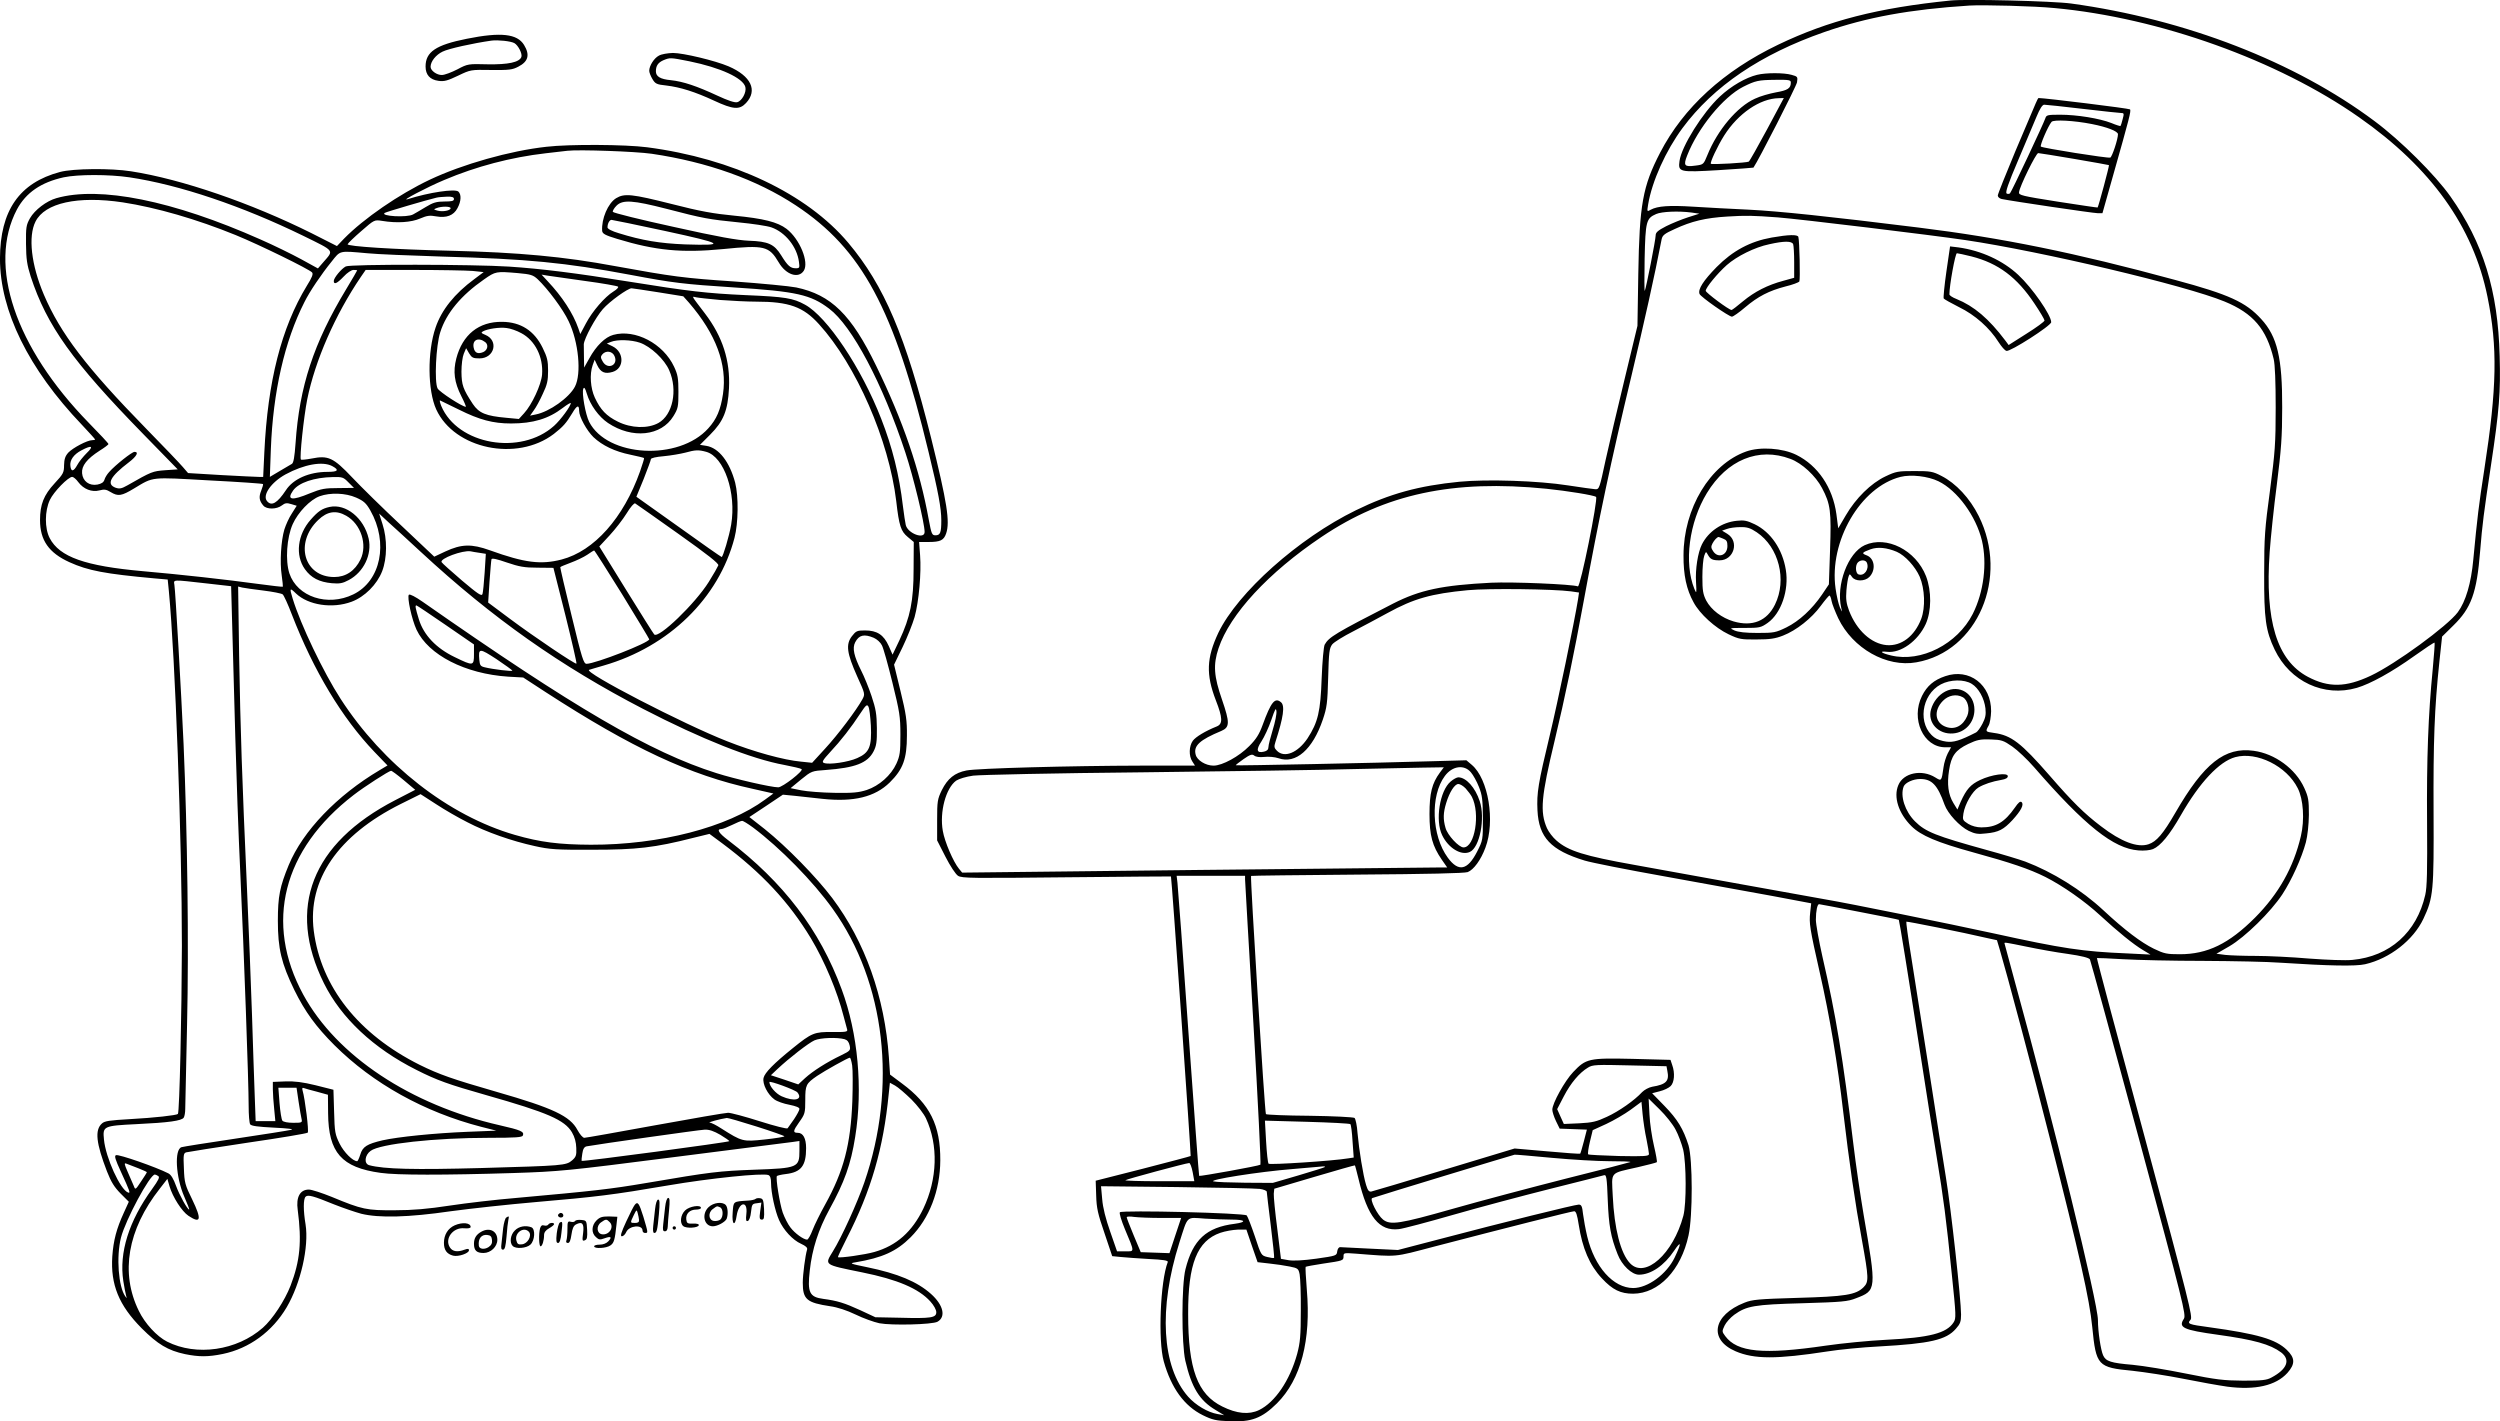 <?xml version="1.0" encoding="UTF-8"?>
<svg xmlns="http://www.w3.org/2000/svg" version="1.0" viewBox="0 0 1497.879 851.641" preserveAspectRatio="xMidYMid meet">
  <g transform="translate(-59.017,876.731) scale(0.1,-0.1)" fill="#000000" stroke="none">
    <path d="M12275 8764 c-434 -44 -729 -120 -1030 -264 -329 -158 -568 -377 -708 -647 -105 -203 -124 -310 -131 -728 l-5 -310 -76 -315 c-42 -173 -94 -394 -115 -490 -36 -168 -38 -175 -61 -174 -13 1 -87 11 -164 23 -178 28 -484 38 -650 22 -244 -24 -419 -72 -621 -171 -344 -168 -708 -493 -824 -734 -71 -151 -75 -249 -15 -405 41 -105 42 -141 6 -156 -70 -28 -127 -63 -144 -86 -23 -32 -25 -91 -3 -124 l16 -25 -322 0 c-429 -1 -980 -16 -1047 -29 -71 -14 -113 -48 -148 -118 -26 -54 -28 -67 -28 -180 l0 -121 50 -98 c28 -55 61 -105 75 -114 23 -15 83 -15 650 -9 344 3 626 6 626 5 4 -3 121 -1672 118 -1675 -2 -2 -131 -36 -286 -76 l-283 -72 3 -89 c2 -75 10 -110 50 -226 l46 -137 51 -5 c27 -3 103 -8 168 -12 86 -4 117 -9 114 -18 -45 -116 -59 -471 -24 -596 45 -160 123 -267 234 -322 57 -28 79 -33 160 -36 131 -6 194 18 284 107 144 144 205 378 179 682 -6 72 -9 133 -7 136 3 2 49 11 103 19 122 18 124 18 124 45 0 20 4 20 73 15 257 -20 222 -23 473 43 426 111 821 211 836 211 11 0 18 -21 27 -80 22 -142 65 -243 139 -322 64 -69 112 -92 187 -92 154 1 287 141 332 349 26 118 25 455 0 540 -31 98 -66 156 -144 236 l-74 76 46 12 c25 6 54 20 65 31 22 22 27 78 9 127 l-10 30 -227 6 c-263 6 -279 2 -356 -79 -50 -52 -126 -189 -125 -226 0 -12 10 -43 22 -68 l22 -45 82 -3 81 -3 -18 -70 c-10 -39 -20 -72 -22 -74 -2 -2 -91 4 -198 14 l-195 17 -420 -127 c-231 -70 -428 -129 -439 -131 -14 -2 -21 7 -31 40 -18 59 -42 209 -51 309 -3 46 -12 87 -18 92 -6 5 -127 11 -268 13 -141 1 -260 6 -263 10 -7 7 -95 1419 -89 1427 2 2 288 5 636 8 424 3 642 8 662 15 36 14 79 73 106 146 60 158 18 413 -82 497 l-32 27 -216 -6 c-324 -10 -1162 -27 -1165 -24 -2 2 19 18 46 37 40 28 52 31 64 21 10 -8 32 -11 60 -8 26 3 62 0 86 -8 103 -36 204 52 265 232 24 71 28 98 32 252 4 153 7 175 24 198 11 14 68 49 127 79 58 30 151 80 206 110 157 86 260 115 479 136 127 12 513 7 619 -7 l48 -7 -6 -41 c-21 -131 -122 -618 -169 -813 -70 -291 -79 -346 -74 -451 8 -163 80 -239 283 -301 39 -12 255 -55 480 -95 226 -41 515 -93 644 -117 l233 -44 -6 -55 c-7 -65 -3 -93 58 -363 59 -259 107 -546 140 -832 36 -304 71 -546 112 -768 41 -226 42 -250 10 -282 -46 -46 -110 -56 -396 -64 -234 -7 -271 -10 -318 -29 -189 -74 -216 -221 -53 -291 112 -48 245 -48 550 -1 69 11 209 25 311 30 305 17 401 39 459 106 26 29 31 43 31 85 0 88 -60 635 -91 823 -16 100 -63 395 -103 656 -41 261 -89 564 -106 673 -18 109 -30 200 -28 202 3 3 343 -65 483 -98 l60 -13 17 -57 c36 -120 204 -748 298 -1122 180 -707 240 -974 256 -1139 23 -232 32 -242 242 -262 72 -8 210 -29 305 -48 95 -19 212 -40 262 -47 167 -22 291 6 360 82 48 54 47 90 -4 139 -66 63 -174 95 -464 135 -125 17 -134 20 -112 45 14 16 -7 100 -274 1091 -160 590 -289 1074 -287 1076 1 1 72 -2 157 -7 85 -5 300 -10 479 -10 179 -1 388 -5 465 -11 291 -19 449 -22 506 -9 148 34 289 145 349 272 60 127 63 168 61 639 -2 424 5 620 35 903 l16 149 67 66 c108 105 141 196 161 446 13 160 22 230 65 515 50 331 58 437 52 654 -10 393 -99 679 -295 956 -91 129 -298 335 -454 451 -477 357 -1134 611 -1818 705 -110 15 -628 28 -725 18z m625 -45 c627 -58 1338 -313 1824 -654 432 -302 685 -656 770 -1076 61 -301 57 -543 -19 -1034 -33 -213 -42 -287 -66 -540 -13 -142 -45 -251 -93 -316 -61 -82 -374 -311 -521 -380 -150 -71 -254 -72 -377 -7 -186 99 -258 336 -229 748 6 85 25 268 43 405 26 206 32 287 32 460 1 297 -29 426 -126 531 -92 101 -192 147 -515 234 -599 163 -1037 252 -1538 314 -539 67 -836 98 -1015 107 -107 5 -258 13 -335 18 -144 9 -213 4 -254 -18 -23 -13 -23 -13 -16 31 23 139 106 323 206 458 186 251 468 442 849 575 256 89 511 136 870 159 82 5 391 -3 510 -15z m-2176 -1225 l48 -7 -69 -22 c-37 -12 -96 -36 -130 -53 -50 -26 -63 -37 -63 -56 0 -25 -57 -315 -65 -331 -3 -5 -3 81 -1 193 5 225 10 241 69 267 34 15 135 19 211 9z m516 -29 c139 -11 923 -106 1125 -136 459 -68 1320 -272 1553 -368 173 -71 252 -165 295 -345 8 -33 12 -138 12 -291 0 -216 -4 -265 -34 -495 -31 -229 -35 -280 -35 -500 -1 -271 9 -342 63 -455 92 -192 296 -286 492 -229 82 24 212 96 343 190 66 47 120 83 123 81 2 -2 -3 -74 -11 -158 -27 -274 -37 -537 -34 -919 2 -289 0 -389 -11 -435 -51 -224 -212 -368 -437 -389 -40 -4 -149 0 -257 8 -104 9 -248 16 -320 16 -73 0 -156 3 -184 6 l-53 7 78 45 c94 55 247 205 317 311 55 84 116 218 141 312 10 39 17 103 18 164 0 89 -3 107 -28 162 -52 114 -176 205 -303 222 -173 24 -298 -75 -469 -371 -74 -128 -113 -173 -161 -189 -66 -22 -164 15 -285 108 -100 76 -170 145 -308 304 -171 196 -229 241 -333 255 -52 7 -52 8 -32 44 8 14 14 52 15 86 1 159 -131 260 -275 210 -68 -23 -109 -58 -139 -118 -69 -138 8 -308 139 -308 l35 0 -20 -37 c-10 -20 -22 -57 -25 -82 -12 -85 -12 -85 -49 -62 -81 51 -192 28 -222 -46 -30 -71 1 -168 78 -245 57 -57 154 -98 372 -158 222 -61 335 -99 431 -147 105 -53 237 -146 328 -230 106 -98 201 -175 257 -208 l45 -27 -140 7 c-267 11 -386 29 -800 120 -266 58 -867 180 -1010 204 -33 6 -258 46 -500 90 -242 44 -530 96 -640 116 -303 54 -399 84 -470 147 -21 18 -46 51 -56 73 -43 98 -35 189 46 525 61 254 115 514 175 841 92 500 160 823 285 1344 76 319 139 600 181 819 5 24 18 34 78 61 101 47 184 67 316 75 113 7 152 6 300 -5z m-1385 -1626 c126 -13 287 -39 298 -49 13 -12 -94 -542 -109 -536 -33 13 -393 28 -519 22 -294 -15 -427 -43 -588 -125 -347 -178 -385 -201 -410 -246 -6 -11 -14 -98 -18 -200 -7 -202 -22 -265 -85 -362 -58 -86 -138 -119 -183 -74 -17 17 -18 25 -9 53 48 148 58 218 33 238 -36 30 -59 3 -110 -137 -20 -55 -39 -85 -80 -126 -61 -62 -161 -117 -214 -117 -47 0 -99 32 -107 66 -14 53 24 88 154 142 51 22 51 50 4 187 -49 141 -54 209 -21 308 68 204 299 454 618 668 382 257 786 344 1346 288z m2549 -1169 c41 -25 75 -87 82 -147 4 -38 0 -57 -18 -92 -13 -25 -30 -48 -38 -52 -98 -50 -136 -61 -179 -55 -25 3 -57 14 -71 25 -102 75 -80 255 39 318 57 30 140 31 185 3z m-4188 -275 c-14 -46 -26 -92 -26 -104 0 -14 -8 -23 -26 -27 -44 -11 -50 10 -16 61 17 26 44 84 59 128 23 67 28 77 31 53 2 -16 -8 -66 -22 -111z m4430 -100 c32 -22 91 -78 132 -125 304 -350 476 -487 625 -498 33 -3 70 1 87 8 45 19 99 84 168 205 111 194 229 320 325 346 129 35 308 -54 374 -186 34 -66 42 -190 19 -287 -44 -188 -133 -346 -275 -489 -156 -156 -285 -219 -450 -219 -78 0 -94 3 -156 33 -76 37 -174 111 -302 230 -132 123 -305 230 -468 292 -36 13 -141 45 -233 70 -303 84 -365 108 -428 171 -60 60 -90 152 -68 209 9 23 57 45 99 45 70 0 104 -36 146 -154 19 -53 90 -130 145 -157 38 -18 56 -21 105 -15 74 7 104 23 157 80 51 56 70 92 55 107 -8 8 -20 -2 -41 -33 -61 -87 -113 -118 -200 -118 -28 0 -57 8 -79 21 -33 21 -35 24 -29 62 9 57 54 134 90 156 34 20 81 36 139 46 24 4 37 11 37 22 0 23 -97 10 -166 -23 -57 -27 -82 -55 -116 -130 l-20 -47 -24 39 c-31 51 -39 113 -26 196 13 87 38 121 115 158 53 25 72 29 134 27 65 -2 77 -6 129 -42z m-3429 -157 c-47 -64 -62 -123 -62 -248 0 -129 17 -191 74 -274 l32 -46 -33 0 c-18 0 -672 -7 -1453 -15 l-1420 -16 -19 23 c-34 41 -86 162 -97 227 -20 113 18 256 80 301 17 11 59 24 102 30 42 5 489 15 1019 20 520 6 1080 14 1245 19 165 4 358 8 428 9 l128 2 -24 -32z m186 2 c14 -16 36 -56 48 -87 20 -50 23 -76 24 -189 0 -130 0 -131 -35 -200 -57 -111 -111 -123 -175 -36 -98 133 -106 372 -18 490 45 61 116 70 156 22z m-1353 -642 c0 -13 23 -401 50 -863 27 -462 46 -843 42 -846 -7 -7 -363 -71 -367 -67 -2 2 -30 388 -64 858 -33 470 -63 874 -66 898 l-5 42 205 0 205 0 0 -22z m3680 -194 c129 -25 236 -46 237 -48 3 -3 54 -316 128 -796 35 -228 80 -510 99 -626 41 -249 56 -361 91 -707 25 -241 26 -259 10 -283 -42 -65 -144 -91 -404 -104 -102 -5 -265 -21 -361 -35 -375 -55 -531 -40 -603 57 -20 27 -20 29 -4 63 9 19 35 48 58 65 74 53 119 61 409 69 238 7 271 10 321 30 123 47 123 49 45 501 -19 113 -47 302 -61 420 -63 522 -104 771 -186 1127 -21 94 -39 193 -39 220 0 53 9 93 19 93 4 0 113 -21 241 -46z m1004 -209 c67 -14 177 -34 245 -43 83 -12 127 -23 133 -33 4 -8 136 -490 293 -1072 268 -993 284 -1059 270 -1081 -35 -53 -5 -67 204 -96 217 -30 313 -57 379 -106 57 -44 36 -100 -58 -150 -29 -16 -57 -19 -170 -19 -118 1 -161 6 -340 42 -113 23 -258 47 -322 53 -131 11 -161 21 -177 57 -14 31 -31 142 -31 211 0 102 -267 1190 -496 2021 -35 128 -64 235 -64 237 0 6 7 5 134 -21z m-2154 -743 c13 -62 -6 -82 -91 -96 -20 -4 -46 -18 -60 -32 -46 -50 -139 -115 -211 -148 -62 -29 -87 -35 -166 -39 l-92 -4 -20 44 -20 45 40 77 c41 79 93 141 145 172 27 17 49 18 250 13 l220 -5 5 -27z m49 -352 c17 -31 37 -86 46 -121 19 -83 20 -324 1 -396 -61 -228 -229 -379 -319 -285 -57 59 -95 209 -104 404 -7 149 -21 133 150 172 60 14 111 27 114 30 3 2 -5 47 -17 98 -12 51 -25 136 -27 188 l-5 95 65 -64 c37 -36 80 -90 96 -121z m-174 -58 c8 -41 15 -81 15 -89 0 -13 -25 -15 -179 -12 -99 3 -182 7 -185 10 -4 3 1 37 10 75 l17 70 81 37 c45 21 110 59 146 85 l65 48 7 -75 c4 -41 14 -109 23 -149z m-1774 90 c4 -4 10 -50 13 -103 l7 -97 -33 -5 c-87 -15 -469 -40 -477 -32 -5 6 -11 66 -15 134 l-7 124 253 -7 c139 -4 256 -10 259 -14z m1209 -202 c118 -11 273 -20 344 -20 71 0 127 -2 125 -5 -3 -2 -176 -47 -385 -99 -208 -53 -514 -134 -679 -181 -320 -91 -374 -99 -418 -65 -34 27 -82 123 -65 129 45 16 845 259 853 260 6 1 107 -8 225 -19z m-2154 -85 l10 -55 -210 0 c-115 0 -207 3 -203 6 5 6 362 102 382 103 6 1 15 -24 21 -54z m994 -42 c54 -227 124 -314 242 -300 26 3 173 42 326 86 153 44 416 114 583 156 167 42 311 78 320 81 14 4 17 -14 22 -148 6 -154 18 -222 59 -325 25 -66 85 -123 128 -123 71 0 151 54 211 144 43 64 45 47 3 -41 -48 -100 -161 -183 -249 -183 -119 1 -231 126 -275 309 -10 42 -21 102 -25 134 -5 48 -10 57 -26 57 -22 0 -451 -106 -834 -207 l-249 -65 -166 8 c-91 5 -172 9 -180 9 -9 0 -16 -11 -18 -26 -3 -25 -6 -26 -125 -43 -80 -11 -137 -14 -167 -9 l-45 8 -22 180 c-13 99 -22 193 -21 210 l3 30 240 71 c132 39 241 70 243 69 2 -2 11 -38 22 -82z m-202 72 c-3 -3 -74 -25 -158 -50 l-154 -45 -165 1 c-91 1 -177 4 -190 8 -35 9 271 58 474 74 94 8 176 15 184 16 8 0 12 -1 9 -4z m-390 -131 c23 -3 42 -11 42 -17 0 -7 11 -97 24 -202 13 -104 22 -192 20 -194 -2 -3 -21 0 -41 5 -36 9 -37 10 -74 123 -21 62 -43 119 -49 126 -12 15 -746 33 -760 19 -5 -5 9 -50 30 -101 60 -143 59 -133 2 -133 l-49 0 -41 118 c-27 77 -44 143 -48 195 l-7 77 454 -5 c250 -3 473 -8 497 -11z m-588 -174 l117 0 -35 -105 -35 -106 -86 3 -86 3 -42 100 c-23 55 -42 104 -42 109 -1 5 20 6 45 2 26 -3 99 -6 164 -6z m423 -10 c80 0 89 -15 15 -25 -170 -21 -251 -96 -295 -272 -24 -94 -24 -445 -1 -548 37 -160 85 -239 182 -296 l51 -31 -40 7 c-58 10 -131 53 -176 104 -158 179 -178 528 -53 922 53 166 39 153 153 145 53 -3 126 -6 164 -6z m118 -157 l34 -98 70 -8 c39 -4 93 -12 122 -18 49 -10 53 -12 60 -47 4 -20 8 -118 7 -217 0 -152 -4 -192 -22 -260 -44 -159 -132 -289 -228 -336 -60 -29 -134 -22 -220 21 -149 73 -205 224 -205 555 -1 300 54 438 193 486 29 10 76 18 104 19 l52 0 33 -97z M11118 8319 c-67 -16 -156 -67 -223 -130 -104 -97 -230 -299 -242 -386 -9 -67 -2 -69 235 -55 113 7 207 14 208 15 29 41 257 487 261 511 5 33 4 35 -33 45 -46 13 -153 13 -206 0z m202 -46 c0 -35 -19 -47 -89 -59 -38 -7 -95 -23 -126 -38 -107 -48 -225 -189 -285 -338 -23 -56 -23 -57 -72 -63 -66 -9 -73 0 -49 61 65 166 216 350 335 411 74 37 91 41 194 42 81 1 92 -1 92 -16z m-142 -280 c-56 -104 -105 -191 -110 -194 -11 -7 -221 -19 -227 -13 -7 6 40 107 80 170 83 131 214 221 326 223 l31 1 -100 -187z M12787 8148 c-8 -18 -62 -146 -121 -285 -58 -139 -106 -259 -106 -267 0 -9 10 -18 23 -21 56 -12 549 -85 575 -85 l29 0 63 223 c99 349 110 391 102 399 -6 6 -510 68 -548 68 -2 0 -10 -15 -17 -32z m283 -33 c118 -14 223 -25 232 -25 14 0 15 -5 6 -37 -5 -21 -11 -39 -13 -41 -1 -1 -26 6 -54 18 -71 28 -207 50 -307 50 -76 0 -83 -2 -89 -21 -11 -33 -202 -440 -212 -450 -4 -4 -14 -5 -20 -1 -9 6 9 59 68 197 44 105 94 223 111 263 20 48 35 72 46 72 10 0 114 -11 232 -25z m54 -91 c91 -18 156 -43 156 -61 0 -30 -35 -135 -46 -140 -15 -5 -405 57 -416 66 -7 6 43 123 64 148 12 15 136 8 242 -13z m-105 -209 c112 -19 205 -36 207 -37 3 -4 -63 -249 -68 -254 -2 -1 -109 15 -238 35 -216 34 -235 39 -233 56 3 34 102 235 115 235 7 0 105 -16 217 -35z M11205 7344 c-129 -23 -233 -79 -330 -177 -79 -81 -113 -133 -102 -161 7 -18 176 -136 194 -136 7 0 43 25 78 55 79 67 144 100 243 126 42 10 79 24 83 30 6 11 1 243 -6 267 -5 15 -57 14 -160 -4z m129 -40 c3 -9 6 -57 6 -108 l0 -93 -65 -18 c-94 -25 -172 -65 -242 -123 -34 -29 -65 -52 -68 -52 -16 0 -155 104 -155 115 0 19 70 104 126 154 60 53 168 107 255 125 89 20 135 20 143 0z M12252 7140 c-12 -84 -19 -156 -16 -161 3 -5 45 -28 92 -52 95 -46 183 -124 237 -210 17 -26 37 -50 47 -52 21 -7 268 151 268 172 0 42 -113 205 -197 283 -92 86 -222 146 -359 165 l-50 6 -22 -151z m150 91 c161 -41 273 -125 378 -283 33 -49 60 -95 60 -101 -1 -7 -49 -42 -108 -79 l-107 -68 -20 27 c-99 131 -187 206 -293 249 -23 9 -42 21 -42 28 0 52 35 246 45 246 6 0 46 -9 87 -19z M11052 6062 c-216 -77 -375 -341 -375 -622 -1 -118 18 -205 60 -281 37 -70 130 -154 210 -192 63 -30 76 -32 168 -31 80 0 112 5 158 23 80 31 172 104 226 178 25 34 49 62 52 62 4 1 10 -14 13 -32 3 -18 22 -65 40 -104 87 -181 290 -296 468 -264 367 64 557 509 374 876 -53 107 -137 197 -224 241 -52 27 -66 29 -162 29 -98 0 -110 -2 -173 -32 -87 -41 -178 -131 -238 -234 l-45 -77 -11 85 c-22 160 -111 291 -240 355 -83 41 -217 50 -301 20z m265 -44 c69 -25 152 -102 190 -175 51 -96 56 -141 48 -371 l-7 -206 -41 -61 c-60 -88 -137 -159 -214 -197 -64 -31 -74 -33 -173 -33 -72 0 -115 5 -138 15 -33 15 -31 15 61 15 90 0 98 2 138 30 81 57 129 197 109 318 -20 124 -90 226 -186 273 -46 22 -64 26 -108 21 -89 -9 -170 -64 -209 -142 -24 -48 -40 -148 -35 -226 4 -68 3 -71 -10 -40 -63 156 -32 398 75 574 121 199 310 277 500 205z m887 -134 c114 -55 226 -210 261 -356 32 -137 11 -308 -55 -439 -92 -181 -310 -292 -489 -249 -60 14 -75 28 -25 22 82 -10 185 64 232 166 35 77 36 198 2 287 -61 156 -236 245 -367 186 -101 -46 -173 -239 -141 -376 7 -29 7 -29 -8 3 -8 19 -20 69 -26 113 -40 283 149 608 389 669 64 16 165 4 227 -26z m-1088 -306 c132 -89 182 -285 109 -433 -48 -98 -135 -134 -248 -101 -71 21 -134 69 -164 125 -19 38 -23 59 -23 142 0 54 5 110 11 126 10 27 11 27 21 8 16 -29 28 -35 71 -35 86 0 120 114 46 159 l-31 19 29 10 c15 6 51 11 79 11 42 1 61 -5 100 -31z m-202 -38 c21 -8 26 -16 26 -44 0 -56 -56 -76 -85 -32 -14 20 -14 29 -4 48 10 19 27 37 36 38 1 0 13 -4 27 -10z m1041 -79 c50 -22 110 -88 137 -149 31 -73 35 -184 9 -253 -40 -104 -119 -164 -207 -157 -92 8 -180 89 -225 206 -17 45 -20 71 -16 122 3 36 9 73 13 83 6 17 7 17 21 -3 19 -27 76 -27 103 0 41 41 33 112 -16 130 -32 12 -28 17 23 36 44 16 99 10 158 -15z m-179 -66 c15 -39 -17 -82 -51 -69 -18 7 -20 55 -3 72 17 17 47 15 54 -3z M12245 4624 c-40 -21 -72 -61 -85 -107 -23 -79 44 -152 133 -144 73 6 127 67 127 142 0 97 -90 153 -175 109z m105 -34 c30 -16 44 -72 27 -112 -25 -59 -74 -85 -127 -66 -67 23 -76 98 -19 156 33 34 81 43 119 22z M9282 4085 c-66 -55 -94 -234 -51 -322 37 -77 114 -124 166 -100 59 27 93 201 59 304 -27 82 -81 142 -128 143 -9 0 -30 -11 -46 -25z m90 -42 c14 -16 31 -38 37 -50 51 -100 18 -303 -50 -303 -28 0 -96 73 -108 117 -15 52 -14 90 4 149 20 66 51 114 73 114 10 0 30 -12 44 -27z M3387 8535 c-186 -37 -247 -79 -247 -166 0 -50 26 -79 77 -86 35 -5 55 1 118 31 75 36 76 36 198 34 108 -1 127 1 163 20 60 31 70 71 34 130 -41 67 -139 78 -343 37z m285 -26 c23 -13 49 -64 42 -83 -12 -32 -79 -46 -202 -44 -116 3 -119 3 -181 -30 -35 -18 -77 -34 -93 -34 -30 -1 -68 26 -68 49 0 32 32 72 72 91 36 18 181 50 293 66 39 5 115 -3 137 -15z M4538 8434 c-29 -15 -58 -61 -58 -91 0 -10 9 -32 19 -49 17 -29 26 -33 83 -39 84 -10 173 -38 287 -91 114 -53 152 -56 191 -14 71 76 30 162 -105 220 -80 34 -271 80 -333 80 -31 -1 -69 -7 -84 -16z m183 -34 c186 -38 321 -100 335 -154 8 -32 -21 -84 -49 -91 -14 -4 -56 10 -118 39 -125 58 -205 85 -280 93 -63 6 -89 22 -89 53 0 33 13 52 44 66 41 17 41 17 157 -6z M3865 7888 c-220 -24 -504 -105 -699 -197 -186 -88 -396 -233 -514 -353 l-43 -45 -152 77 c-361 180 -778 324 -1082 371 -120 19 -346 17 -425 -4 -244 -65 -359 -231 -360 -519 0 -313 171 -661 490 -995 44 -47 80 -86 80 -89 0 -2 -8 -4 -17 -4 -30 0 -116 -46 -143 -74 -19 -21 -25 -39 -26 -76 0 -44 -5 -53 -56 -108 -66 -71 -88 -128 -88 -221 0 -121 53 -196 176 -252 112 -51 214 -70 509 -97 l80 -7 7 -70 c38 -401 78 -1492 78 -2125 -1 -394 -14 -998 -24 -1007 -8 -8 -141 -23 -288 -31 -121 -7 -151 -11 -167 -26 -44 -39 -35 -118 30 -287 25 -64 44 -94 81 -132 l50 -50 -30 -66 c-44 -96 -62 -165 -69 -261 -11 -169 39 -293 176 -431 96 -96 157 -133 260 -155 84 -17 138 -17 226 1 159 33 297 134 383 280 84 144 134 362 113 496 -14 83 -14 152 0 166 14 14 46 5 171 -46 53 -21 126 -46 163 -56 106 -26 281 -22 535 15 118 16 348 41 510 55 361 31 461 43 794 100 251 43 565 75 600 62 11 -5 16 -19 16 -49 0 -57 24 -167 48 -221 26 -59 82 -120 132 -142 28 -13 39 -23 36 -34 -11 -36 -26 -150 -26 -199 0 -100 24 -120 164 -141 44 -6 101 -25 153 -50 45 -22 109 -45 142 -52 74 -14 317 -8 348 9 52 29 36 100 -39 167 -82 73 -198 122 -383 160 -102 21 -107 23 -70 29 162 27 247 66 331 150 112 112 177 280 178 461 1 210 -62 337 -230 461 l-71 53 -7 103 c-25 361 -143 693 -339 954 -95 126 -272 307 -404 413 l-93 73 101 67 100 67 72 -7 c40 -4 114 -12 165 -18 187 -20 314 11 403 98 80 79 103 142 103 281 1 89 -5 130 -38 265 l-39 160 51 105 c28 58 60 139 72 180 26 94 41 267 33 370 l-6 80 57 0 c70 0 91 10 105 51 24 70 6 185 -90 572 -153 613 -281 913 -496 1169 -248 295 -693 506 -1206 573 -130 17 -466 19 -602 3z m630 -42 c333 -49 630 -155 863 -309 397 -262 589 -620 796 -1479 58 -238 76 -337 76 -408 0 -74 -6 -90 -35 -90 -21 0 -24 8 -40 93 -54 300 -153 589 -315 922 -149 307 -270 426 -479 470 -40 8 -208 24 -373 36 -301 20 -367 29 -713 92 -306 57 -576 82 -985 92 -342 8 -621 26 -617 39 2 6 39 42 82 79 78 68 78 68 124 61 90 -15 175 -9 228 14 42 18 59 20 96 13 62 -11 105 5 128 49 23 42 24 83 5 100 -22 17 -174 -5 -303 -46 -49 -15 116 72 219 115 191 81 399 136 608 160 52 6 111 13 130 15 70 8 408 -4 505 -18z m-3130 -141 c301 -45 676 -172 1043 -351 191 -94 183 -84 120 -157 l-33 -38 -100 55 c-55 30 -165 84 -245 119 -524 233 -963 321 -1222 247 -60 -17 -130 -71 -158 -120 -23 -41 -25 -55 -24 -155 1 -91 6 -124 28 -194 97 -296 251 -511 676 -946 l205 -210 -75 -5 c-76 -6 -80 -7 -227 -91 -34 -19 -46 -22 -70 -14 -57 21 -33 67 80 153 47 36 60 62 33 62 -15 0 -115 -79 -152 -121 -12 -13 -25 -34 -28 -46 -5 -16 -18 -24 -42 -29 -49 -9 -88 20 -92 68 -4 44 29 86 105 135 29 18 53 36 53 40 0 4 -53 61 -118 127 -441 452 -607 944 -430 1279 54 100 144 162 280 192 85 18 271 18 393 0z m1945 -130 c0 -12 -13 -15 -57 -15 -47 0 -68 -6 -112 -33 -29 -17 -63 -38 -75 -44 -35 -21 -203 -11 -170 9 8 6 261 80 309 91 11 3 39 5 63 6 31 1 42 -3 42 -14z m-1985 -20 c202 -31 444 -101 677 -196 142 -58 442 -205 458 -224 8 -9 0 -30 -32 -81 -152 -250 -234 -573 -254 -996 l-7 -148 -26 0 c-14 0 -116 5 -225 11 l-199 12 -31 36 c-17 20 -116 124 -221 231 -358 366 -513 570 -612 802 -76 179 -95 349 -50 438 56 112 254 155 522 115z m1965 -35 c0 -14 -46 -23 -77 -15 -26 7 -26 8 -8 15 28 12 85 12 85 0z m-500 -270 c58 -6 261 -14 451 -20 508 -14 736 -36 1124 -109 260 -49 319 -56 625 -76 374 -24 457 -43 568 -127 137 -103 320 -447 457 -863 47 -142 115 -422 115 -475 0 -47 -101 -9 -113 42 -3 13 -11 64 -17 113 -22 187 -63 352 -130 523 -118 304 -324 612 -457 684 -71 39 -117 47 -354 57 -237 11 -340 23 -701 81 -315 51 -523 77 -718 90 -215 14 -952 15 -978 1 -27 -14 -72 -69 -72 -87 0 -24 19 -16 59 26 21 23 47 40 59 40 12 0 22 -1 22 -3 0 -2 -30 -53 -66 -113 -195 -323 -280 -583 -303 -922 -6 -83 -12 -118 -22 -124 -8 -5 -41 -24 -73 -43 l-59 -35 6 167 c13 342 82 646 201 880 31 63 102 168 163 243 54 68 43 65 213 50z m632 -106 l66 -7 -56 -42 c-118 -87 -196 -184 -232 -290 -50 -145 -48 -377 4 -491 109 -237 483 -315 704 -147 56 44 74 64 111 125 28 48 41 52 41 14 0 -36 46 -119 86 -158 53 -50 128 -86 221 -105 43 -9 80 -18 82 -20 2 -1 -9 -37 -24 -80 -99 -279 -275 -477 -470 -528 -124 -32 -221 -20 -429 55 -111 40 -171 38 -268 -7 l-66 -31 -198 187 c-110 103 -242 233 -294 288 -113 119 -143 133 -243 113 -32 -6 -61 -9 -64 -6 -9 9 17 255 38 361 47 232 167 506 321 733 l29 42 287 0 c158 0 317 -3 354 -6z m271 -13 c77 -7 91 -11 119 -37 60 -57 152 -180 185 -251 60 -124 78 -315 38 -392 -34 -66 -153 -151 -235 -167 l-34 -7 22 31 c13 17 37 61 54 99 27 56 32 80 32 139 0 60 -5 81 -33 138 -50 102 -131 154 -242 155 -140 2 -238 -77 -275 -220 -20 -78 -12 -142 30 -225 18 -35 30 -64 27 -64 -21 0 -158 89 -169 110 -20 38 -10 257 16 337 36 114 125 221 262 316 70 49 72 49 203 38z m402 -47 c105 -14 194 -30 198 -34 5 -4 -7 -17 -27 -29 -52 -32 -127 -119 -165 -191 l-34 -64 -12 35 c-31 89 -97 190 -184 282 l-36 39 35 -6 c19 -3 121 -17 225 -32z m440 -68 l149 -24 34 -38 c162 -188 230 -370 204 -547 -14 -95 -38 -151 -88 -206 -177 -197 -606 -173 -714 39 -22 44 -45 173 -35 198 5 12 11 5 21 -29 20 -68 72 -139 127 -176 145 -97 319 -79 392 41 28 46 30 56 30 145 0 83 -4 104 -26 151 -65 139 -233 227 -364 191 -49 -13 -103 -66 -144 -141 l-31 -55 -1 60 c-1 33 -1 69 -1 80 3 36 71 161 114 210 41 47 150 125 172 125 6 0 78 -11 161 -24z m370 -46 c66 -5 163 -10 215 -10 198 0 283 -31 377 -135 223 -245 419 -695 463 -1060 17 -149 28 -181 69 -215 l36 -30 -1 -163 c0 -191 -20 -287 -85 -426 l-41 -86 -23 52 c-30 67 -70 93 -142 93 -48 0 -54 -3 -79 -35 -37 -49 -30 -101 31 -238 49 -108 49 -108 32 -140 -35 -64 -148 -214 -224 -296 l-77 -84 -67 7 c-102 9 -283 59 -442 122 -261 102 -865 415 -827 428 8 3 48 14 88 26 391 113 689 404 783 765 23 88 25 248 4 330 -33 125 -98 209 -173 221 l-38 6 61 61 c80 80 106 144 113 278 8 165 -38 309 -144 448 -85 112 -81 103 -53 97 13 -3 78 -10 144 -16z m-1191 -199 c83 -44 132 -144 124 -248 -5 -61 -61 -181 -108 -232 l-31 -34 -74 7 c-124 11 -165 28 -202 83 -59 90 -67 113 -68 193 0 42 6 89 14 108 l14 33 18 -31 c16 -26 24 -30 62 -30 90 0 117 107 35 141 -25 10 -27 14 -14 21 27 15 99 26 141 20 22 -2 62 -16 89 -31z m-216 -54 c20 -16 14 -47 -12 -59 -33 -14 -52 -5 -58 27 -9 46 29 64 70 32z m926 -3 c64 -22 148 -100 176 -166 52 -119 21 -267 -65 -315 -63 -35 -163 -32 -243 8 -69 34 -104 71 -138 144 -26 56 -32 140 -13 194 l12 33 15 -32 c21 -44 46 -55 93 -41 70 21 70 118 0 153 l-35 17 25 10 c37 15 121 13 173 -5z m-152 -80 c25 -55 -42 -85 -71 -32 -13 22 -13 29 -2 42 21 25 60 20 73 -10z m-932 -321 c122 -61 204 -83 312 -83 132 0 225 28 311 94 26 20 47 32 47 28 0 -18 -60 -100 -100 -136 -200 -180 -578 -114 -676 119 -8 20 -11 35 -7 33 4 -2 55 -27 113 -55z m-2230 -260 c-21 -21 -47 -53 -57 -72 -22 -40 -37 -42 -41 -6 -5 35 20 70 66 94 62 33 76 26 32 -16z m3712 7 c107 -30 181 -246 149 -436 -12 -70 -49 -194 -57 -194 -3 0 -119 81 -258 181 l-253 180 44 107 c23 59 43 112 43 118 0 7 31 14 78 18 42 4 100 14 127 21 62 17 80 18 127 5z m-2242 -85 c45 -24 36 -35 -28 -35 -109 0 -205 -42 -249 -110 -51 -77 -86 -98 -113 -65 -29 35 24 112 111 160 111 60 221 80 279 50z m-1521 -96 c32 -43 82 -62 127 -50 29 8 41 6 67 -10 45 -27 65 -24 141 22 118 71 95 68 449 48 176 -9 321 -19 323 -22 2 -2 -3 -20 -11 -40 -15 -37 -12 -60 13 -89 20 -24 80 -23 111 1 19 15 30 16 56 8 l33 -10 -29 -46 c-17 -25 -36 -68 -45 -96 -20 -67 -28 -196 -16 -275 5 -36 8 -66 7 -68 -1 -2 -70 6 -151 17 -190 26 -460 56 -688 76 -346 31 -499 85 -558 198 -31 59 -30 164 1 229 23 49 110 138 134 138 7 0 24 -14 36 -31z m1619 -2 l33 -33 -93 -1 c-81 0 -103 -4 -170 -31 -110 -46 -142 -41 -102 16 33 47 126 79 240 81 56 1 62 -1 92 -32z m46 -91 c45 -20 60 -33 85 -77 110 -193 63 -423 -102 -503 -154 -75 -336 -15 -383 126 -25 77 -16 214 20 295 32 71 104 146 161 167 64 23 155 20 219 -8z m1929 -216 c176 -125 245 -179 241 -190 -3 -8 -28 -53 -57 -99 -81 -130 -301 -342 -327 -315 -5 5 -81 126 -169 268 l-160 259 62 67 c34 37 80 96 102 132 23 38 45 63 51 59 6 -3 121 -85 257 -181z m-1542 -109 c430 -398 838 -685 1334 -942 346 -179 647 -299 845 -335 52 -10 99 -21 103 -25 13 -10 -114 -109 -140 -109 -42 0 -260 50 -370 85 -396 125 -851 391 -1761 1027 -43 30 -76 47 -82 42 -12 -13 17 -148 46 -210 71 -151 291 -264 549 -281 l90 -5 135 -88 c517 -335 863 -497 1240 -579 l124 -28 -49 -36 c-226 -167 -632 -272 -1045 -271 -190 1 -303 15 -455 59 -397 115 -789 421 -1044 815 -103 159 -240 446 -287 600 -20 65 -18 68 19 32 74 -71 219 -93 334 -50 78 29 152 103 183 183 30 78 31 193 2 282 l-20 63 57 -53 c32 -28 118 -108 192 -176z m352 -6 l38 -6 -7 -112 c-4 -62 -10 -120 -13 -129 -5 -15 -27 0 -123 81 -64 55 -119 104 -122 110 -13 21 126 73 174 65 8 -2 32 -6 53 -9z m855 -249 c89 -145 162 -266 162 -269 0 -21 -322 -146 -375 -147 -18 0 -27 28 -90 288 -39 158 -69 289 -68 291 1 3 29 14 63 27 33 12 77 33 98 47 20 14 39 26 42 26 3 0 78 -118 168 -263z m-507 160 l95 -1 72 -285 c39 -157 69 -287 66 -289 -6 -6 -253 160 -399 269 l-130 97 8 124 c5 68 10 129 12 136 3 7 32 1 92 -20 74 -25 104 -31 184 -31z m-1986 -94 l150 -17 7 -255 c4 -140 12 -433 18 -650 6 -217 19 -584 30 -815 22 -476 50 -1250 50 -1394 0 -53 4 -102 9 -110 7 -10 45 -15 142 -20 86 -4 123 -9 104 -13 -16 -4 -167 -28 -335 -53 -168 -25 -313 -48 -322 -51 -44 -13 -35 -179 16 -296 19 -43 32 -78 30 -78 -11 0 -59 87 -79 142 -15 42 -30 67 -46 75 -72 37 -298 116 -314 109 -11 -4 -4 -26 29 -98 55 -120 59 -131 44 -126 -47 16 -135 210 -145 318 -8 80 -4 82 195 92 192 9 271 20 283 39 5 8 9 31 9 53 0 21 5 250 11 508 11 473 2 1148 -21 1678 -14 308 -49 919 -55 953 -5 33 -15 32 190 9z m343 -43 c56 -7 108 -17 116 -23 7 -6 32 -60 55 -121 131 -338 301 -620 494 -822 l79 -82 -47 -28 c-255 -151 -460 -364 -545 -569 -53 -129 -65 -187 -65 -334 0 -166 21 -255 99 -415 64 -130 130 -220 240 -330 231 -230 539 -401 879 -489 l91 -23 -174 -7 c-197 -8 -414 -30 -508 -51 -93 -22 -119 -38 -133 -85 -7 -22 -15 -40 -19 -40 -26 0 -79 53 -105 105 -27 55 -30 69 -33 191 l-4 132 -107 27 c-78 19 -126 25 -181 23 l-75 -3 0 -45 c0 -25 4 -78 8 -117 l7 -73 -59 0 -59 0 -6 163 c-3 89 -11 304 -16 477 -6 173 -19 513 -30 755 -30 669 -39 942 -47 1394 l-6 414 24 -6 c13 -3 70 -11 127 -18z m1092 -206 l170 -117 0 -58 c0 -72 -4 -72 -115 -18 -111 53 -186 132 -215 226 -21 69 -24 84 -15 84 3 0 82 -53 175 -117z m2565 -77 c19 -8 41 -28 49 -45 9 -16 37 -117 63 -223 43 -175 48 -204 48 -313 0 -105 -3 -126 -24 -173 -32 -70 -103 -133 -178 -158 -47 -15 -83 -19 -193 -17 -74 1 -164 8 -199 15 l-64 13 63 52 c63 51 64 51 149 57 174 13 249 41 285 111 17 33 21 57 20 140 -1 84 -6 114 -32 192 -17 51 -45 119 -61 150 -45 90 -55 137 -37 172 23 44 53 51 111 27z m-2165 -197 c0 -6 -117 8 -165 20 -26 6 -30 12 -33 45 -6 71 0 71 103 4 52 -35 95 -66 95 -69z m2148 -329 c6 -127 -9 -163 -82 -195 -53 -24 -169 -41 -199 -29 -14 5 -8 16 37 65 63 67 127 149 181 232 33 50 40 56 48 41 6 -10 12 -61 15 -114z m-2799 -327 l69 -58 -120 -62 c-501 -259 -651 -645 -427 -1097 104 -209 297 -390 554 -519 122 -62 192 -87 421 -152 366 -104 467 -148 511 -222 17 -29 25 -60 26 -94 2 -44 -2 -54 -25 -74 -36 -31 -54 -32 -543 -46 -402 -11 -583 -7 -673 17 -32 9 -27 60 9 86 56 42 385 78 709 78 162 0 199 3 203 14 9 23 -11 32 -138 61 -535 122 -978 416 -1178 783 -234 430 -123 869 302 1196 63 49 211 144 224 145 4 1 39 -25 76 -56z m381 -252 c115 -60 267 -113 404 -143 89 -20 130 -23 346 -22 263 0 372 12 603 71 l98 24 77 -57 c236 -176 400 -352 531 -569 82 -137 158 -318 196 -468 9 -34 18 -69 21 -78 4 -14 -8 -16 -88 -15 -109 1 -124 -5 -238 -97 -113 -91 -168 -147 -175 -178 -8 -36 25 -100 65 -129 16 -12 57 -26 90 -32 39 -8 60 -16 60 -25 0 -8 -15 -35 -32 -61 -18 -25 -36 -50 -39 -55 -3 -5 -78 14 -166 42 -88 28 -174 51 -190 51 -16 0 -213 -34 -438 -75 -224 -41 -415 -75 -424 -75 -9 0 -27 21 -41 47 -44 83 -145 131 -483 228 -267 77 -344 104 -462 162 -368 184 -592 468 -635 804 -38 304 145 571 521 759 l119 59 93 -60 c50 -33 135 -82 187 -108z m1711 -31 c163 -122 362 -325 479 -489 315 -440 387 -1063 189 -1638 -42 -122 -136 -329 -189 -414 -50 -82 -56 -78 175 -125 213 -43 339 -97 409 -174 21 -23 36 -50 36 -65 0 -33 -31 -38 -217 -33 l-148 3 -90 42 c-96 44 -139 57 -222 68 -83 11 -96 38 -81 170 14 129 52 246 117 365 91 165 129 271 155 435 47 290 17 621 -81 885 -132 357 -348 641 -681 894 -57 43 -70 66 -39 66 7 0 35 11 62 24 28 14 55 25 61 25 6 1 35 -17 65 -39z m549 -1269 c17 -5 26 -16 31 -38 6 -29 3 -32 -50 -58 -88 -42 -172 -96 -217 -137 l-41 -38 -82 28 -82 27 38 36 c71 67 189 158 223 173 36 16 136 19 180 7z m46 -158 c4 -26 4 -122 1 -213 -10 -261 -52 -420 -163 -620 -29 -52 -63 -121 -75 -152 -12 -32 -27 -58 -33 -58 -21 0 -74 38 -100 73 -15 19 -35 59 -46 89 -18 53 -43 206 -35 219 3 3 27 9 54 12 91 11 121 49 121 155 0 59 -18 92 -50 92 -30 0 -29 11 8 63 35 49 37 55 37 133 0 90 4 99 71 145 46 31 185 109 196 109 4 0 10 -21 14 -47z m-328 -161 c35 -44 -19 -57 -95 -23 -35 16 -73 60 -73 85 0 10 156 -47 168 -62z m683 -42 c36 -36 75 -87 87 -113 75 -161 69 -364 -16 -542 -67 -138 -160 -221 -293 -259 -55 -16 -210 -38 -218 -31 -2 2 22 53 52 112 147 287 220 539 252 866 l7 67 31 -17 c18 -10 61 -47 98 -83z m-3672 -12 c7 -46 15 -93 18 -105 5 -22 2 -23 -50 -23 -32 0 -59 5 -65 13 -5 6 -13 54 -17 105 l-7 92 54 0 55 0 12 -82z m111 58 l65 -18 1 -111 c2 -236 81 -325 315 -357 97 -14 379 -14 794 -1 277 9 320 13 960 95 369 47 689 88 713 91 l42 6 0 -58 c0 -101 -9 -105 -270 -114 -212 -8 -258 -13 -644 -79 -224 -38 -316 -48 -781 -90 -121 -10 -301 -31 -400 -46 -130 -20 -221 -28 -330 -28 -168 -1 -194 4 -377 80 -59 24 -121 44 -137 44 -53 0 -78 -45 -67 -122 25 -190 14 -306 -43 -454 -35 -90 -108 -201 -166 -252 -156 -137 -398 -172 -574 -83 -61 31 -133 109 -169 184 -112 227 -68 487 126 733 l45 58 13 -45 c19 -64 74 -150 113 -176 75 -50 81 -23 23 97 -43 87 -47 102 -50 186 -4 83 -2 92 14 97 11 3 177 29 369 58 193 28 354 55 359 60 8 7 -16 202 -31 253 -4 13 -1 18 8 14 8 -3 43 -13 79 -22z m2632 -208 c92 -29 168 -56 168 -59 0 -3 -53 -12 -118 -19 -132 -14 -135 -13 -260 66 -29 19 -60 35 -70 35 -14 1 62 22 103 28 6 1 85 -22 177 -51z m-216 -50 c30 -18 54 -35 54 -38 0 -6 -880 -124 -885 -118 -1 1 0 21 4 43 4 29 12 41 26 44 65 12 677 99 708 100 27 1 55 -9 93 -31z m-3488 -200 c28 -11 52 -22 52 -24 0 -3 -16 -28 -35 -56 -33 -50 -34 -51 -43 -27 -6 13 -22 50 -36 83 -22 50 -23 57 -8 51 9 -4 41 -16 70 -27z m120 -47 c11 -6 2 -24 -36 -77 -140 -193 -199 -382 -173 -552 6 -38 14 -78 17 -89 5 -15 4 -16 -5 -3 -41 56 -55 237 -26 352 27 106 173 378 203 378 4 0 13 -4 20 -9z M4282 7580 c-49 -30 -89 -124 -84 -196 2 -17 17 -26 90 -48 230 -70 387 -85 635 -61 248 25 275 18 333 -80 43 -74 118 -99 150 -50 33 51 -24 190 -103 251 -54 41 -137 62 -312 79 -125 12 -205 26 -376 70 -238 60 -283 65 -333 35z m302 -64 c222 -58 253 -63 431 -81 83 -8 171 -21 197 -30 83 -29 153 -116 165 -206 5 -36 4 -39 -19 -39 -32 0 -48 14 -87 77 -42 68 -78 84 -194 88 -69 3 -183 23 -451 83 -198 43 -362 84 -364 90 -2 6 8 23 22 37 37 37 98 33 300 -19z m-7 -133 c351 -76 369 -88 118 -80 -152 6 -259 24 -397 67 -41 12 -68 26 -68 35 0 23 12 45 24 45 6 0 151 -30 323 -67z M2565 5730 c-46 -10 -69 -26 -113 -76 -80 -90 -94 -214 -35 -297 37 -52 86 -77 161 -84 47 -4 65 -1 102 19 90 48 140 154 119 248 -28 123 -136 211 -234 190z m100 -53 c88 -50 128 -174 85 -262 -33 -68 -88 -105 -157 -105 -182 0 -240 205 -96 342 54 52 107 60 168 25z M4575 1533 c-3 -32 -8 -77 -11 -100 -4 -35 -2 -43 10 -43 11 0 16 10 17 28 0 15 4 60 8 100 5 54 4 72 -5 72 -8 0 -15 -22 -19 -57z M5117 1584 c-4 -4 -24 -9 -45 -10 -91 -6 -87 -3 -92 -72 -6 -73 14 -88 24 -18 13 83 68 93 58 10 -4 -37 -2 -46 9 -42 8 3 16 24 19 54 5 45 7 49 34 52 l28 4 -7 -51 c-6 -43 -4 -51 10 -51 13 0 15 10 13 63 -3 54 -6 62 -23 65 -12 2 -24 0 -28 -4z M4515 1523 c-3 -32 -8 -77 -11 -100 -3 -28 -1 -43 6 -43 15 0 19 14 28 113 6 66 5 87 -4 87 -8 0 -15 -22 -19 -57z M4393 1548 c-6 -7 -29 -52 -51 -100 -30 -65 -37 -88 -26 -88 8 0 20 11 26 25 18 40 98 47 98 9 0 -8 7 -14 15 -14 19 0 19 -1 -10 97 -26 83 -34 94 -52 71z m26 -90 c1 -13 -6 -18 -24 -18 -30 0 -30 0 -8 46 17 35 18 35 24 13 4 -13 7 -32 8 -41z M4836 1535 c-44 -41 -28 -115 25 -115 28 0 75 26 83 45 10 27 7 70 -6 83 -21 21 -73 14 -102 -13z m68 -1 c20 -8 21 -57 2 -74 -8 -6 -25 -10 -38 -8 -33 4 -37 51 -6 72 26 19 22 18 42 10z M4695 1515 c-28 -27 -33 -76 -11 -94 18 -15 88 -11 93 5 2 7 -10 11 -34 10 -34 -1 -38 2 -41 25 -4 34 21 59 59 59 16 0 29 5 29 10 0 21 -70 10 -95 -15z M3935 1491 c-7 -12 12 -24 25 -16 11 7 4 25 -10 25 -5 0 -11 -4 -15 -9z M3623 1472 c-6 -4 -14 -32 -18 -62 -3 -30 -8 -72 -10 -92 -4 -29 -2 -38 9 -38 11 0 16 20 21 78 3 42 8 87 11 100 5 24 4 25 -13 14z M4164 1455 c-30 -30 -32 -75 -3 -100 17 -16 24 -17 51 -7 39 14 47 8 23 -18 -11 -12 -31 -20 -52 -20 -18 0 -33 -4 -33 -10 0 -16 73 -12 97 5 22 15 27 32 37 126 l5 46 -50 2 c-41 0 -55 -4 -75 -24z m79 -10 c29 -28 -2 -79 -45 -73 -33 4 -37 51 -6 72 28 20 33 20 51 1z M4036 1452 c-3 -6 -15 -8 -26 -5 -18 5 -20 0 -20 -45 0 -28 -3 -57 -6 -66 -4 -10 -1 -16 9 -16 10 0 16 16 21 50 5 35 12 53 27 61 38 20 50 5 43 -51 -6 -45 -5 -50 10 -44 14 5 16 18 14 63 -3 55 -4 56 -35 59 -17 2 -34 -1 -37 -6z M3944 1442 c-6 -4 -14 -33 -18 -64 -5 -46 -3 -58 8 -58 9 0 16 19 20 61 8 65 7 72 -10 61z M3315 1426 c-41 -18 -65 -57 -65 -105 0 -43 17 -67 55 -77 31 -8 95 14 95 32 0 10 -6 11 -26 4 -42 -16 -72 -12 -88 13 -34 52 18 122 86 115 24 -2 38 1 38 8 0 25 -49 30 -95 10z M3875 1430 c-4 -6 -15 -8 -25 -5 -12 4 -19 -1 -24 -17 -9 -35 -7 -108 3 -108 10 0 21 34 21 68 0 15 10 29 30 40 16 9 30 20 30 25 0 11 -28 9 -35 -3z M3675 1395 c-27 -26 -33 -73 -13 -93 19 -19 82 -14 106 8 27 25 31 94 6 104 -34 13 -75 6 -99 -19z m85 -9 c18 -23 -8 -70 -42 -74 -22 -3 -29 2 -34 23 -12 47 46 86 76 51z M4620 1410 c0 -5 5 -10 10 -10 6 0 10 5 10 10 0 6 -4 10 -10 10 -5 0 -10 -4 -10 -10z M3475 1388 c-31 -17 -45 -39 -45 -73 0 -40 16 -55 57 -55 44 0 83 38 83 79 0 52 -46 76 -95 49z m63 -50 c2 -19 -3 -31 -21 -43 -25 -16 -56 -12 -58 9 -5 42 16 68 50 64 20 -2 27 -9 29 -30z"></path>
  </g>
</svg>

